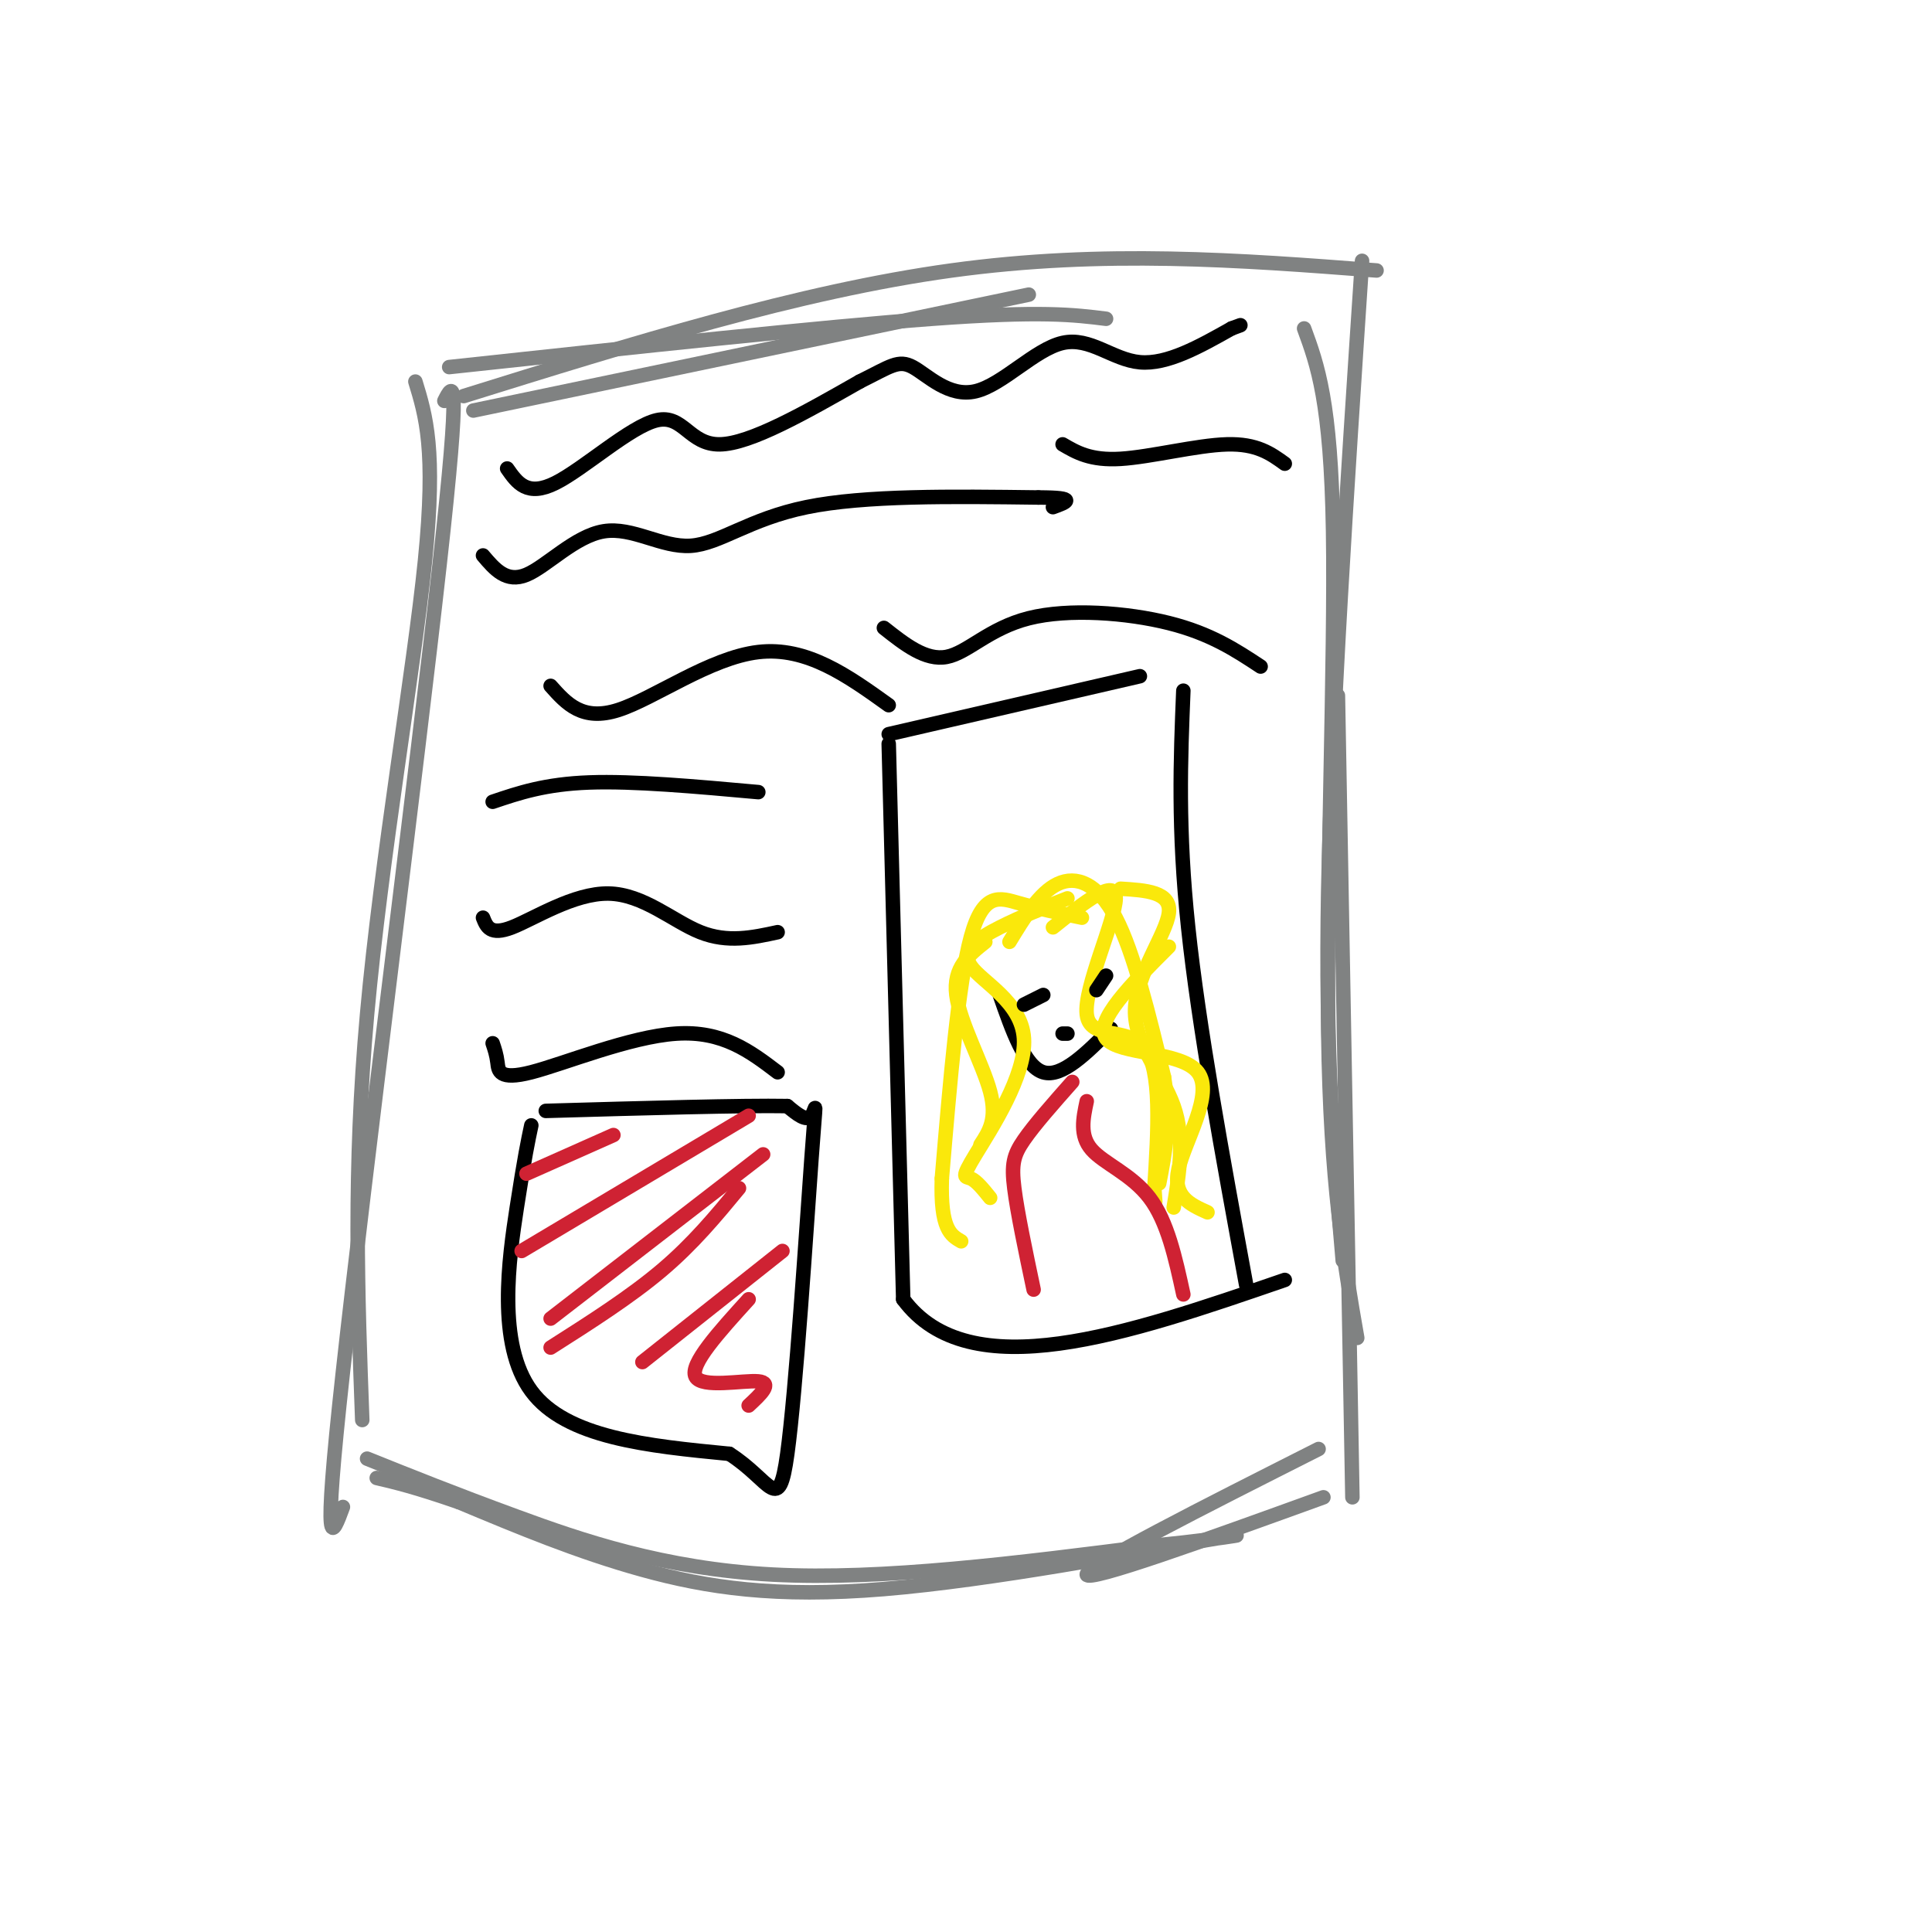 <svg viewBox='0 0 400 400' version='1.1' xmlns='http://www.w3.org/2000/svg' xmlns:xlink='http://www.w3.org/1999/xlink'><g fill='none' stroke='#808282' stroke-width='3' stroke-linecap='round' stroke-linejoin='round'><path d='M86,79c2.156,7.044 4.311,14.089 2,37c-2.311,22.911 -9.089,61.689 -12,94c-2.911,32.311 -1.956,58.156 -1,84'/><path d='M92,83c1.800,-3.578 3.600,-7.156 -1,34c-4.600,41.156 -15.600,127.044 -20,167c-4.400,39.956 -2.200,33.978 0,28'/><path d='M76,302c8.956,3.600 17.911,7.200 31,12c13.089,4.800 30.311,10.800 53,12c22.689,1.200 50.844,-2.400 79,-6'/><path d='M239,320c17.810,-1.780 22.836,-3.230 10,-1c-12.836,2.230 -43.533,8.139 -66,10c-22.467,1.861 -36.705,-0.325 -50,-4c-13.295,-3.675 -25.648,-8.837 -38,-14'/><path d='M95,311c-9.167,-3.167 -13.083,-4.083 -17,-5'/><path d='M93,76c38.667,-4.167 77.333,-8.333 100,-10c22.667,-1.667 29.333,-0.833 36,0'/><path d='M96,82c34.750,-10.833 69.500,-21.667 101,-26c31.500,-4.333 59.750,-2.167 88,0'/><path d='M98,85c0.000,0.000 115.000,-24.000 115,-24'/><path d='M282,54c-3.167,47.750 -6.333,95.500 -7,130c-0.667,34.500 1.167,55.750 3,77'/><path d='M270,68c2.778,7.578 5.556,15.156 6,42c0.444,26.844 -1.444,72.956 -1,104c0.444,31.044 3.222,47.022 6,63'/><path d='M277,144c0.000,0.000 3.000,166.000 3,166'/><path d='M274,310c-24.417,8.833 -48.833,17.667 -49,16c-0.167,-1.667 23.917,-13.833 48,-26'/></g>
<g fill='none' stroke='#000000' stroke-width='3' stroke-linecap='round' stroke-linejoin='round'><path d='M105,97c2.065,2.964 4.131,5.929 10,3c5.869,-2.929 15.542,-11.750 21,-13c5.458,-1.250 6.702,5.071 13,5c6.298,-0.071 17.649,-6.536 29,-13'/><path d='M178,79c6.429,-3.179 8.002,-4.628 11,-3c2.998,1.628 7.422,6.333 13,5c5.578,-1.333 12.309,-8.705 18,-10c5.691,-1.295 10.340,3.487 16,4c5.660,0.513 12.330,-3.244 19,-7'/><path d='M255,68c3.167,-1.167 1.583,-0.583 0,0'/><path d='M100,115c2.423,2.861 4.845,5.722 9,4c4.155,-1.722 10.041,-8.029 16,-9c5.959,-0.971 11.989,3.392 18,3c6.011,-0.392 12.003,-5.541 24,-8c11.997,-2.459 29.998,-2.230 48,-2'/><path d='M215,103c8.500,0.000 5.750,1.000 3,2'/><path d='M184,154c0.000,0.000 3.000,115.000 3,115'/><path d='M187,269c13.667,18.500 46.333,7.250 79,-4'/><path d='M184,152c0.000,0.000 52.000,-12.000 52,-12'/><path d='M245,143c-0.583,14.250 -1.167,28.500 1,49c2.167,20.500 7.083,47.250 12,74'/><path d='M207,206c2.583,7.417 5.167,14.833 9,16c3.833,1.167 8.917,-3.917 14,-9'/></g>
<g fill='none' stroke='#fae80b' stroke-width='3' stroke-linecap='round' stroke-linejoin='round'><path d='M221,186c-4.826,1.899 -9.653,3.798 -14,6c-4.347,2.202 -8.215,4.706 -6,8c2.215,3.294 10.511,7.378 11,15c0.489,7.622 -6.830,18.783 -10,24c-3.170,5.217 -2.191,4.491 -1,5c1.191,0.509 2.596,2.255 4,4'/><path d='M218,192c6.518,-5.214 13.036,-10.429 13,-6c-0.036,4.429 -6.625,18.500 -6,24c0.625,5.500 8.464,2.429 12,7c3.536,4.571 2.768,16.786 2,29'/><path d='M239,246c0.333,4.833 0.167,2.417 0,0'/><path d='M224,190c-4.511,-0.933 -9.022,-1.867 -13,-3c-3.978,-1.133 -7.422,-2.467 -10,7c-2.578,9.467 -4.289,29.733 -6,50'/><path d='M195,244c-0.333,10.500 1.833,11.750 4,13'/><path d='M204,195c-3.356,2.667 -6.711,5.333 -6,11c0.711,5.667 5.489,14.333 7,20c1.511,5.667 -0.244,8.333 -2,11'/><path d='M209,195c3.111,-5.111 6.222,-10.222 10,-12c3.778,-1.778 8.222,-0.222 12,7c3.778,7.222 6.889,20.111 10,33'/><path d='M241,223c1.500,9.167 0.250,15.583 -1,22'/><path d='M232,184c5.256,0.321 10.512,0.643 10,5c-0.512,4.357 -6.792,12.750 -7,20c-0.208,7.250 5.655,13.357 8,20c2.345,6.643 1.173,13.821 0,21'/><path d='M242,196c-7.798,7.780 -15.595,15.560 -13,19c2.595,3.440 15.583,2.542 19,7c3.417,4.458 -2.738,14.274 -4,20c-1.262,5.726 2.369,7.363 6,9'/></g>
<g fill='none' stroke='#000000' stroke-width='3' stroke-linecap='round' stroke-linejoin='round'><path d='M216,206c0.000,0.000 -4.000,2.000 -4,2'/><path d='M227,205c0.000,0.000 2.000,-3.000 2,-3'/><path d='M220,214c0.000,0.000 1.000,0.000 1,0'/><path d='M114,142c3.289,3.689 6.578,7.378 14,5c7.422,-2.378 18.978,-10.822 29,-12c10.022,-1.178 18.511,4.911 27,11'/><path d='M100,190c0.744,1.875 1.488,3.750 6,2c4.512,-1.750 12.792,-7.125 20,-7c7.208,0.125 13.345,5.750 19,8c5.655,2.250 10.827,1.125 16,0'/><path d='M110,233c-0.689,3.244 -1.378,6.489 -3,17c-1.622,10.511 -4.178,28.289 3,38c7.178,9.711 24.089,11.356 41,13'/><path d='M151,301c8.774,5.571 10.207,12.998 12,0c1.793,-12.998 3.944,-46.423 5,-61c1.056,-14.577 1.016,-10.308 0,-9c-1.016,1.308 -3.008,-0.346 -5,-2'/><path d='M163,229c-9.167,-0.167 -29.583,0.417 -50,1'/></g>
<g fill='none' stroke='#cf2233' stroke-width='3' stroke-linecap='round' stroke-linejoin='round'><path d='M158,239c0.000,0.000 -44.000,34.000 -44,34'/><path d='M155,231c0.000,0.000 -47.000,28.000 -47,28'/><path d='M127,235c0.000,0.000 -18.000,8.000 -18,8'/><path d='M153,246c-4.750,5.750 -9.500,11.500 -16,17c-6.500,5.500 -14.750,10.750 -23,16'/><path d='M162,259c0.000,0.000 -29.000,23.000 -29,23'/><path d='M155,269c-6.133,6.756 -12.267,13.511 -11,16c1.267,2.489 9.933,0.711 13,1c3.067,0.289 0.533,2.644 -2,5'/><path d='M222,224c-3.911,4.422 -7.822,8.844 -10,12c-2.178,3.156 -2.622,5.044 -2,10c0.622,4.956 2.311,12.978 4,21'/><path d='M225,228c-0.756,3.556 -1.511,7.111 1,10c2.511,2.889 8.289,5.111 12,10c3.711,4.889 5.356,12.444 7,20'/></g>
<g fill='none' stroke='#000000' stroke-width='3' stroke-linecap='round' stroke-linejoin='round'><path d='M183,130c4.321,3.417 8.643,6.833 13,6c4.357,-0.833 8.750,-5.917 17,-8c8.250,-2.083 20.357,-1.167 29,1c8.643,2.167 13.821,5.583 19,9'/><path d='M220,92c2.889,1.689 5.778,3.378 12,3c6.222,-0.378 15.778,-2.822 22,-3c6.222,-0.178 9.111,1.911 12,4'/><path d='M102,166c5.417,-1.833 10.833,-3.667 20,-4c9.167,-0.333 22.083,0.833 35,2'/><path d='M102,216c0.399,1.179 0.798,2.357 1,4c0.202,1.643 0.208,3.750 7,2c6.792,-1.750 20.369,-7.357 30,-8c9.631,-0.643 15.315,3.679 21,8'/></g>
</svg>